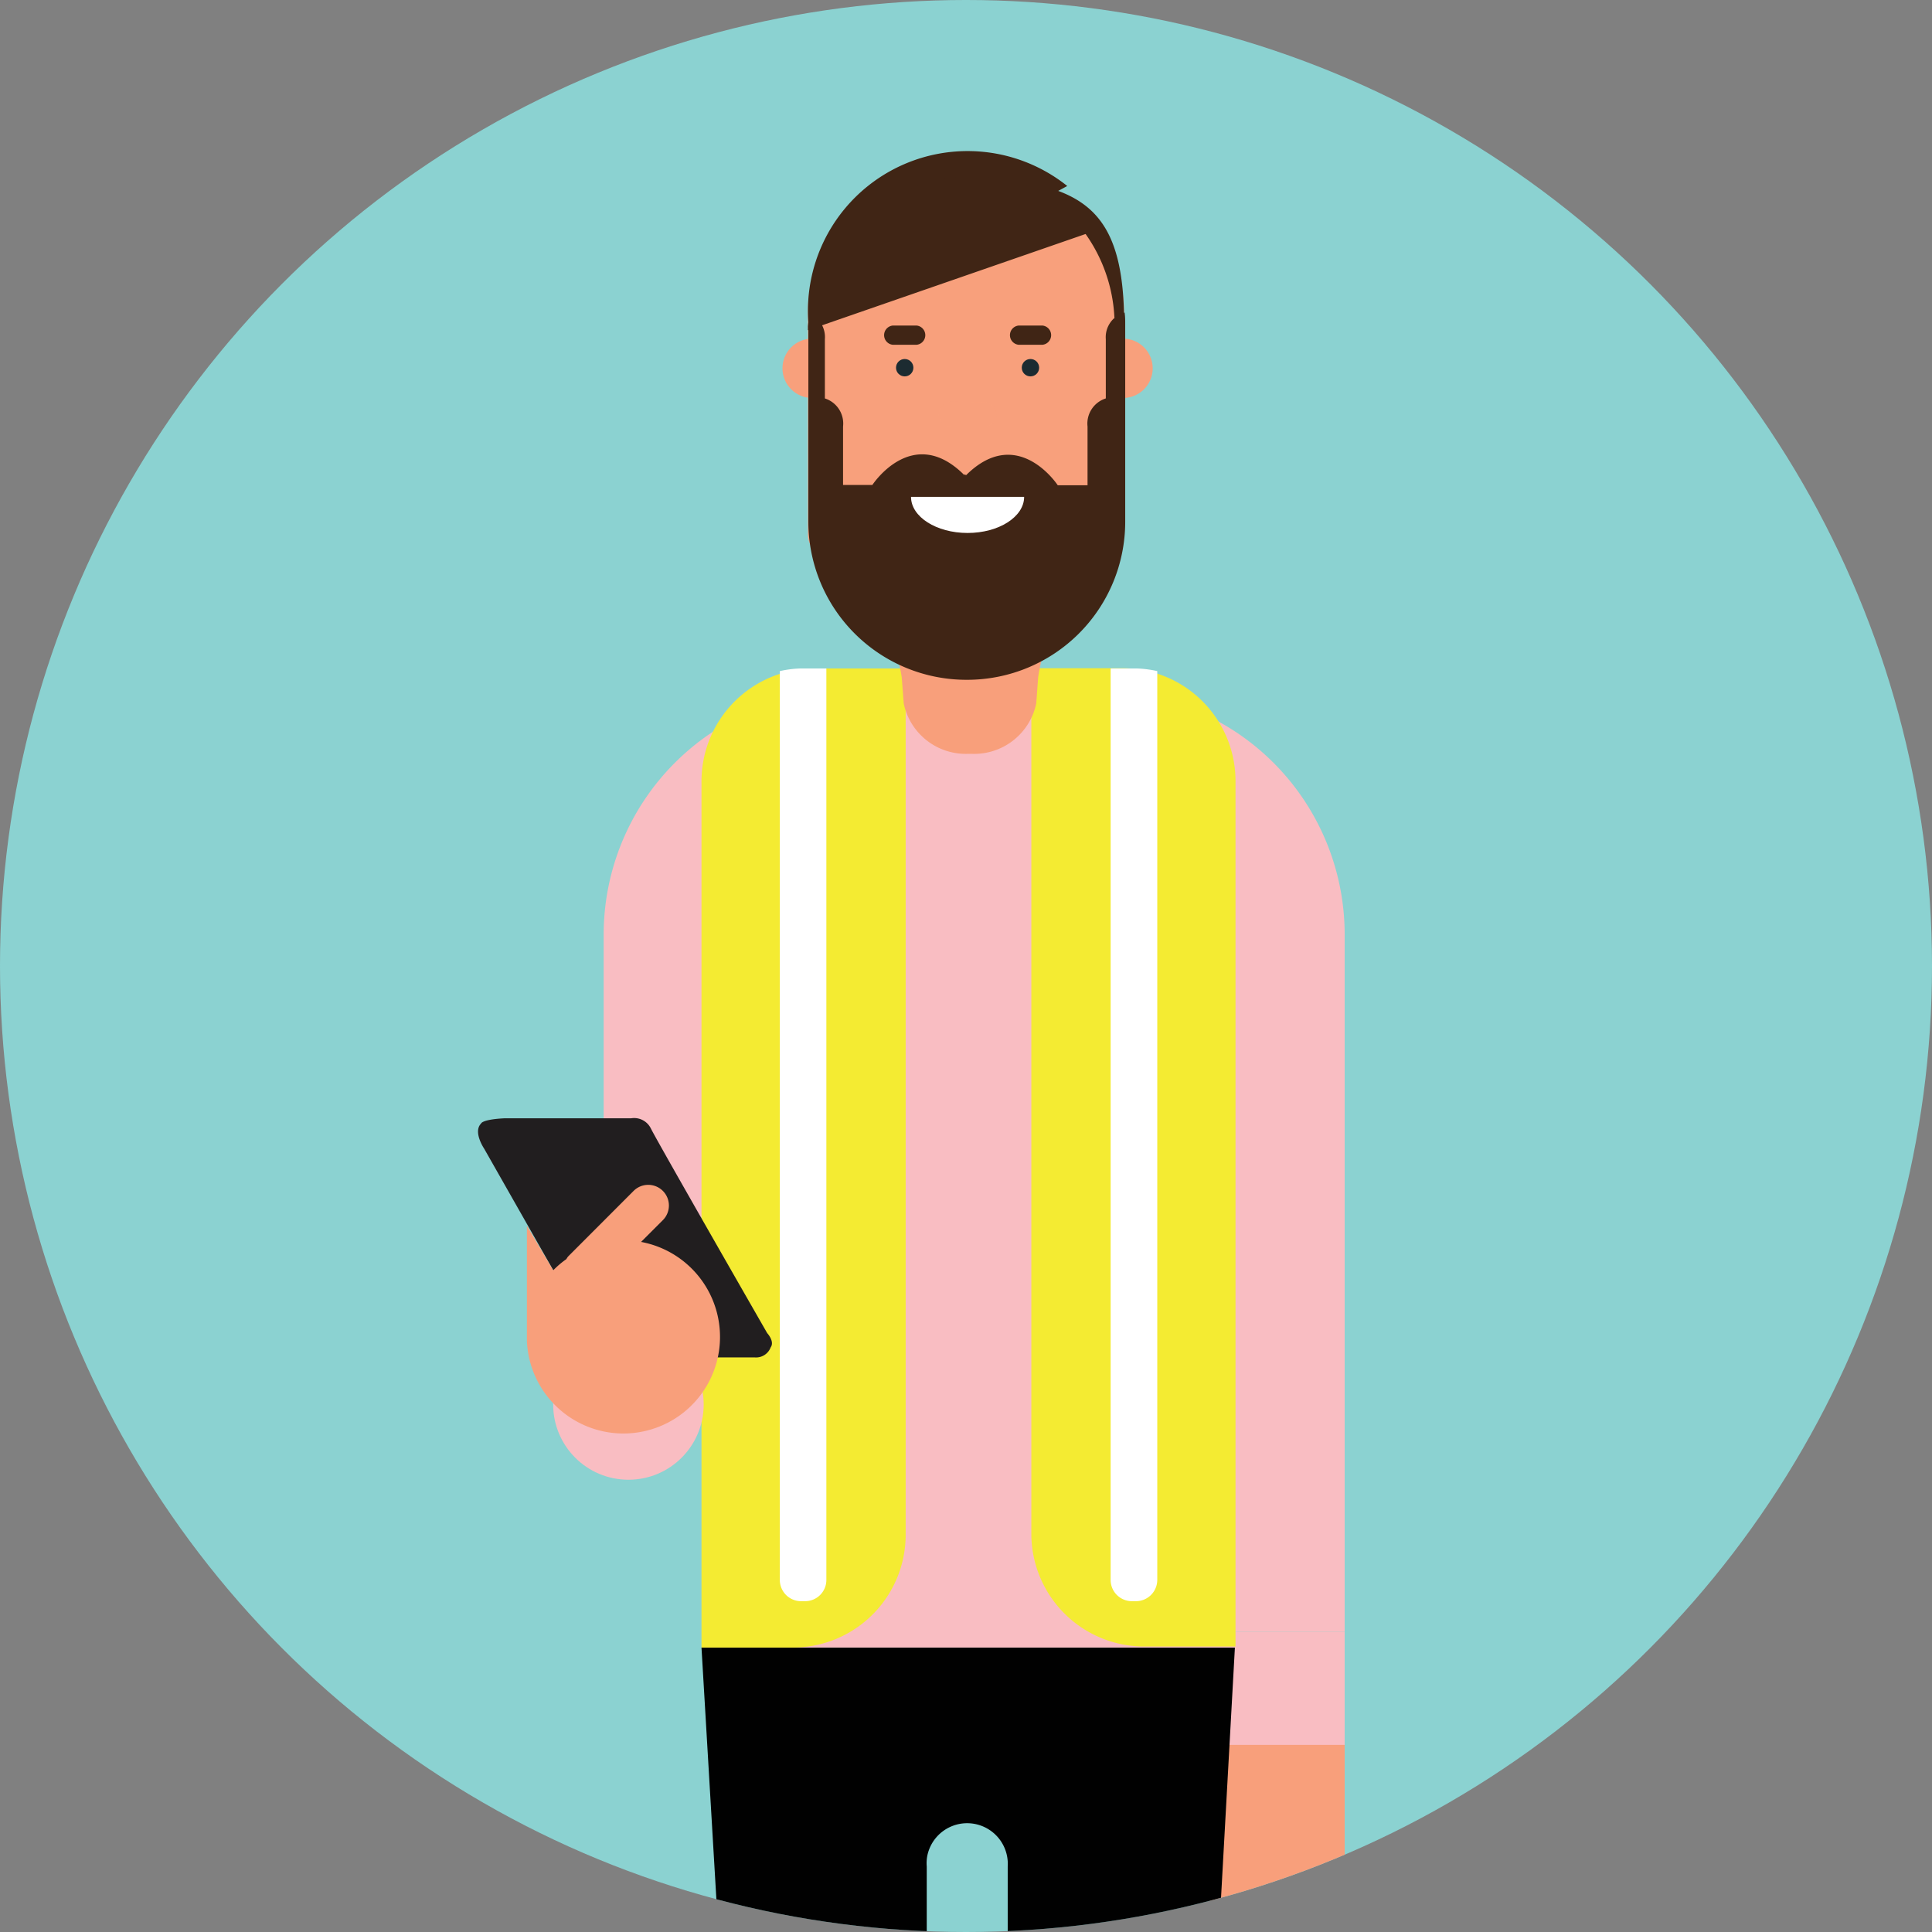 <svg xmlns="http://www.w3.org/2000/svg" xmlns:xlink="http://www.w3.org/1999/xlink" viewBox="0 0 220 220"><rect x="0" y="0" width="220" height="220" fill="#808080" stroke="none"/><defs><style>.cls-1,.cls-14{fill:none;}.cls-2{isolation:isolate;}.cls-3{fill:#8bd2d1;}.cls-4{clip-path:url(#clip-path);}.cls-5{fill:#f9bdc2;}.cls-6{fill:#f89f7b;}.cls-7{fill:#010101;}.cls-8{fill:#f4eb32;}.cls-9{fill:#fff;}.cls-10{fill:#211e1f;}.cls-11{fill:#f8a07c;}.cls-12{fill:#402515;}.cls-13{fill:#1c2b31;}.cls-14{stroke:#f8a07c;stroke-linecap:round;stroke-miterlimit:10;stroke-width:2.84px;opacity:0.35;mix-blend-mode:multiply;}</style><clipPath id="clip-path"><circle class="cls-1" cx="110" cy="110" r="110"/></clipPath></defs><title>Artboard 3 copy 6</title><g class="cls-2"><g id="Layer_1" data-name="Layer 1"><circle class="cls-3" cx="110" cy="110" r="110"/><g class="cls-4"><polygon class="cls-5" points="140.47 185.82 139.89 200.43 153.12 200.43 153.12 185.82 140.47 185.82"/><path class="cls-6" d="M137.81,198.69h15.31a0,0,0,0,1,0,0v13.09a5.87,5.87,0,0,1-5.87,5.87h-9.44a0,0,0,0,1,0,0v-19A0,0,0,0,1,137.81,198.69Z"/><path class="cls-7" d="M79.88,187.61l9,152.1,16.65-.16v-127h0a4.47,4.47,0,0,1,.08-1.31,4.63,4.63,0,0,1,9.14,1.31h0V339.46l17.46-.16,8.41-151.69Z"/><path class="cls-5" d="M153.12,106.35a27.66,27.66,0,0,0-27.59-27.59H96.33a27.67,27.67,0,0,0-27.59,27.59v32.3H80.21v46.08a19.05,19.05,0,0,0,7.84,1.69h45.76a19.07,19.07,0,0,0,4.69-.6h14.62v-18.7h0Z"/><path class="cls-5" d="M99.88,76.12a28.52,28.52,0,0,1,1.25,5.11l.28,3.83a9.13,9.13,0,0,0,9.29,7.25h.47a9.13,9.13,0,0,0,9.28-7.25l.29-3.83A28.54,28.54,0,0,1,122,76.12Z"/><polygon class="cls-5" points="140.63 187.61 140.8 184.5 80.21 184.73 80.11 187.61 140.63 187.61"/><path class="cls-8" d="M92.73,76.12h10.4a0,0,0,0,1,0,0v98.64a12.85,12.85,0,0,1-12.85,12.85H79.88a0,0,0,0,1,0,0V89A12.85,12.85,0,0,1,92.73,76.12Z"/><path class="cls-9" d="M91.1,76.12a12.24,12.24,0,0,0-2.3.3v103.5a2.42,2.42,0,0,0,2.41,2.41h.48a2.42,2.42,0,0,0,2.41-2.41V76.12Z"/><path class="cls-8" d="M117.45,76.12h10.4A12.85,12.85,0,0,1,140.7,89v98.52a0,0,0,0,1,0,0H130.3a12.85,12.85,0,0,1-12.85-12.85V76.12A0,0,0,0,1,117.45,76.12Z" transform="translate(258.14 263.61) rotate(180)"/><path class="cls-9" d="M129.47,76.12a12.38,12.38,0,0,1,2.31.3v103.5a2.43,2.43,0,0,1-2.42,2.41h-.48a2.42,2.42,0,0,1-2.41-2.41V76.12Z"/><circle class="cls-5" cx="71.56" cy="159.93" r="8.57"/><path class="cls-10" d="M57.49,127.34H71.88a2.12,2.12,0,0,1,2.23,1.15c.68,1.41,13.25,23.31,13.25,23.31s.88.95.4,1.62a1.78,1.78,0,0,1-1.82,1.15H68.64L55.12,130.78s-1.28-1.89-.34-2.84C54.78,127.94,54.85,127.47,57.49,127.34Z"/><path class="cls-6" d="M73,141.42l2.48-2.48a2.35,2.35,0,0,0-3.33-3.33l-7.46,7.47a2,2,0,0,0-.2.3A10.39,10.39,0,0,0,63,144.65l-3-5.07v13.14h0A11,11,0,1,0,73,141.42Z"/><path class="cls-6" d="M110.63,68.41h-.34l-9.61,2a26.48,26.48,0,0,1,2,6.7l.23,3a7.22,7.22,0,0,0,7.34,5.73h.36A7.22,7.22,0,0,0,118,80.09l.22-3a26.29,26.29,0,0,1,2-6.7Z"/><path class="cls-11" d="M92,60.86V35.48a15.48,15.48,0,0,1,15.43-15.43h5.17A15.48,15.48,0,0,1,128,35.48v21.1S92,69.35,92,60.86Z"/><circle class="cls-11" cx="92.48" cy="41.94" r="3.38"/><circle class="cls-11" cx="127.88" cy="41.94" r="3.38"/><path class="cls-12" d="M121.53,21.18A18.18,18.18,0,0,0,92.05,36.71l.06.42Z"/><path class="cls-12" d="M124.67,26.28A18.78,18.78,0,0,0,92,37.16c0,.15,0,.29,0,.44Z"/><path class="cls-12" d="M125.92,38.62v6.75a3,3,0,0,0-2.08,3.2v6.69h-3.39s-4.57-7-10.46-1.13L109.9,54l-.1.09c-5.89-5.89-10.46,1.13-10.46,1.13H96V48.57a3,3,0,0,0-2.07-3.2V38.62a2.93,2.93,0,0,0-1.81-2.95c0,.42-.07.84-.07,1.26V59.41a18,18,0,0,0,18,18h.14a18,18,0,0,0,17.94-18V36.93c0-.45,0-.89-.07-1.34A2.9,2.9,0,0,0,125.92,38.62Z"/><path class="cls-9" d="M116.62,56.58c0,2.27-2.88,4.11-6.44,4.11s-6.44-1.84-6.44-4.11"/><path class="cls-12" d="M126.9,36.18H128c-.12-9.86-3.15-13.38-9.27-15-1.79-.48-2.68-1,0,.78A17.93,17.93,0,0,1,126.9,36.18Z"/><path class="cls-12" d="M104.37,39.26h-2.7a1.1,1.1,0,0,1,0-2.19h2.7a1.1,1.1,0,0,1,0,2.19Z"/><circle class="cls-13" cx="103.02" cy="41.87" r="0.99"/><path class="cls-12" d="M118.69,39.26H116a1.1,1.1,0,0,1,0-2.19h2.7a1.1,1.1,0,0,1,0,2.19Z"/><circle class="cls-13" cx="117.34" cy="41.87" r="0.99"/><line class="cls-14" x1="108.33" y1="47.16" x2="112.03" y2="47.21"/></g></g></g></svg>